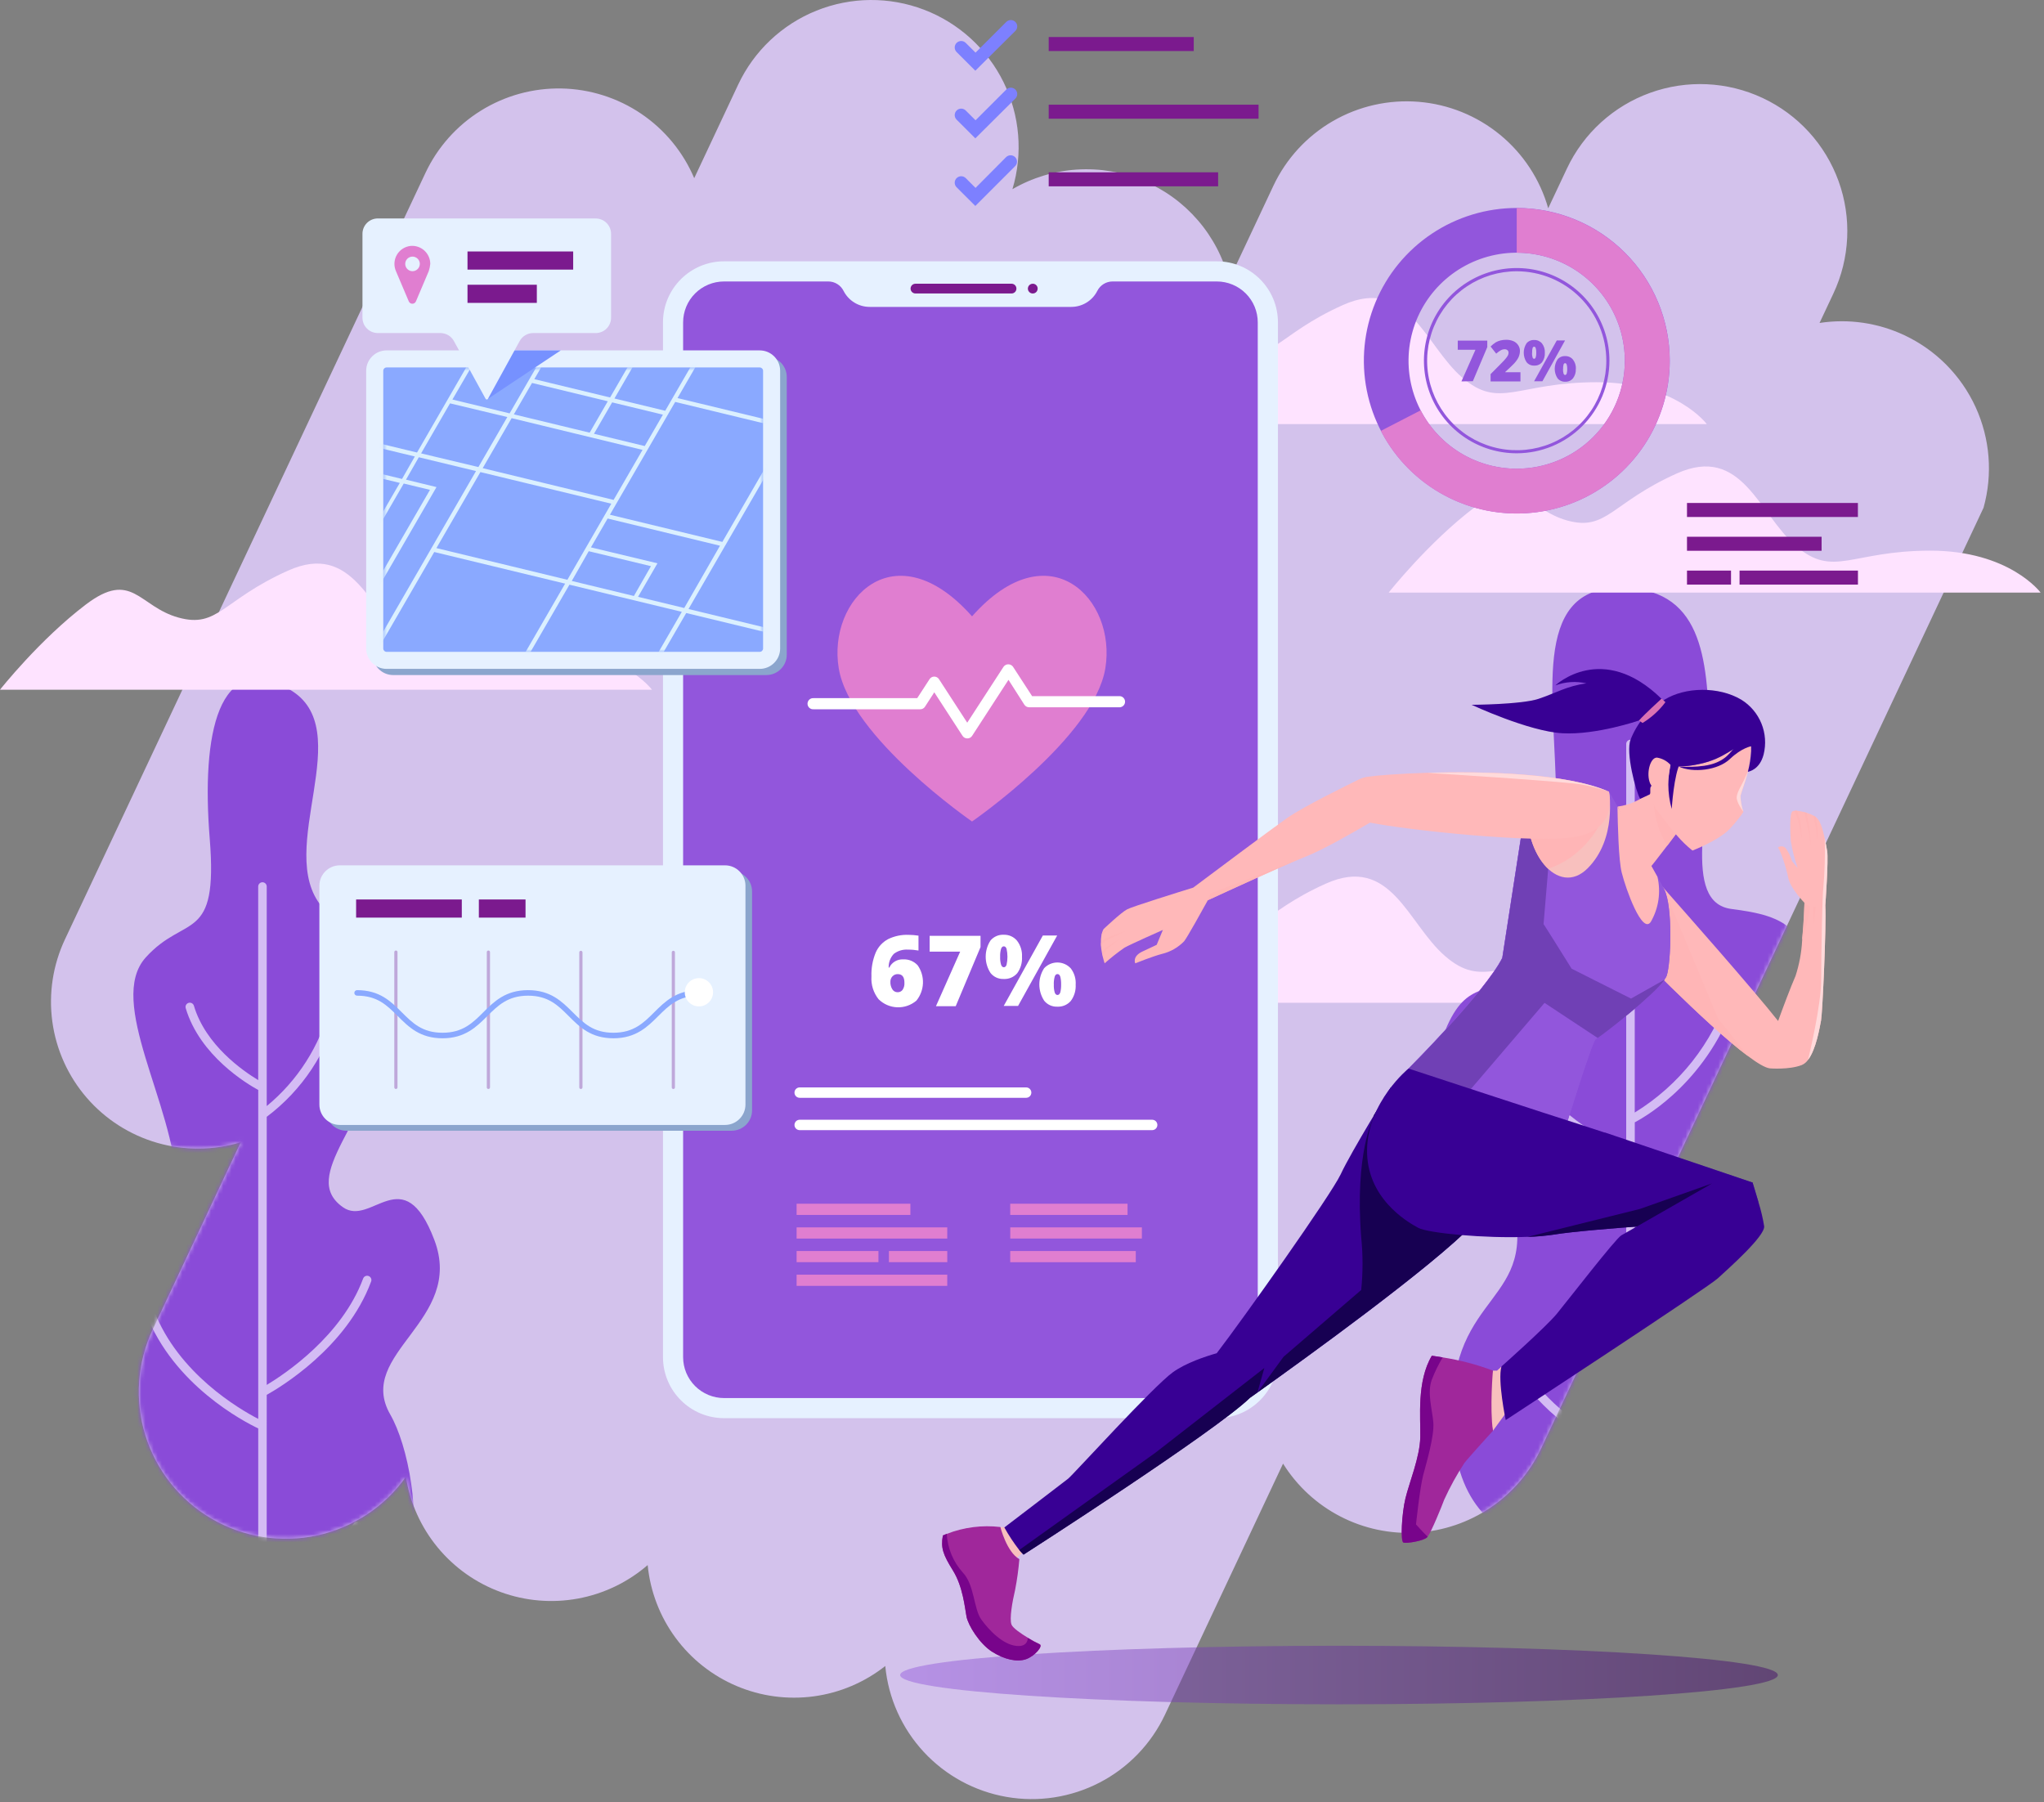 <svg xmlns="http://www.w3.org/2000/svg" width="499" height="440" viewBox="0 0 499 440" fill="none"><rect x="0" y="0" width="499" height="440" fill="#808080" stroke="none"/><path opacity="0.9" d="M464.921 81.839C458.468 78.802 451.255 77.759 444.205 78.843L447.58 71.666C451.631 63.051 452.089 53.181 448.853 44.229C445.617 35.276 438.953 27.974 430.326 23.929C421.7 19.883 411.817 19.426 402.853 22.657C393.888 25.888 386.576 32.543 382.525 41.159L377.963 50.842C375.968 43.807 371.869 37.548 366.213 32.904C360.558 28.259 353.617 25.451 346.32 24.855C339.022 24.259 331.716 25.903 325.38 29.568C319.044 33.232 313.981 38.743 310.867 45.361L300.046 68.379C298.679 62.996 296.08 58.004 292.453 53.795C288.826 49.586 284.27 46.275 279.144 44.123C274.018 41.971 268.462 41.037 262.913 41.395C257.364 41.752 251.974 43.391 247.167 46.182C249.769 37.507 248.99 28.169 244.987 20.043C240.983 11.917 234.051 5.603 225.581 2.368C217.111 -0.868 207.729 -0.785 199.317 2.6C190.905 5.984 184.086 12.42 180.227 20.616L169.479 43.499C166.774 37.114 162.276 31.648 156.527 27.762C150.779 23.876 144.026 21.736 137.086 21.6C130.145 21.465 123.314 23.34 117.418 27C111.522 30.659 106.813 35.945 103.862 42.22L15.893 229.248C12.921 235.522 11.838 242.523 12.774 249.4C13.71 256.277 16.626 262.734 21.168 267.988C25.709 273.241 31.68 277.065 38.356 278.993C45.032 280.922 52.125 280.874 58.773 278.853L37.328 324.464C33.489 332.572 32.831 341.823 35.485 350.392C38.139 358.961 43.911 366.226 51.664 370.754C59.417 375.282 68.587 376.745 77.367 374.853C86.146 372.962 93.897 367.853 99.091 360.536C100.086 366.863 102.757 372.809 106.83 377.756C110.902 382.703 116.226 386.472 122.25 388.67C128.273 390.868 134.775 391.416 141.082 390.257C147.389 389.098 153.271 386.273 158.115 382.077C158.741 388.488 161.085 394.611 164.9 399.804C168.714 404.997 173.859 409.068 179.794 411.59C185.729 414.111 192.234 414.989 198.626 414.132C205.018 413.275 211.06 410.714 216.119 406.718C216.864 414.551 220.165 421.922 225.516 427.697C230.866 433.471 237.969 437.33 245.73 438.679C253.492 440.028 261.482 438.792 268.472 435.161C275.461 431.531 281.062 425.707 284.412 418.586L298.036 389.608L313.232 357.311C316.648 362.79 321.481 367.246 327.221 370.212C332.961 373.177 339.395 374.54 345.847 374.159C352.298 373.778 358.527 371.666 363.877 368.045C369.226 364.425 373.499 359.43 376.245 353.588L484.242 123.954C486.521 115.786 485.831 107.076 482.295 99.367C478.759 91.659 472.604 85.449 464.921 81.839Z" fill="#DCC9F7"></path><mask id="mask0_1_2565" style="mask-type:luminance" maskUnits="userSpaceOnUse" x="12" y="0" width="474" height="440"><path d="M464.921 81.839C458.468 78.802 451.255 77.759 444.205 78.843L447.58 71.666C451.631 63.051 452.089 53.181 448.853 44.229C445.617 35.276 438.953 27.974 430.326 23.929C421.7 19.883 411.817 19.426 402.853 22.657C393.888 25.888 386.576 32.543 382.525 41.159L377.963 50.842C375.968 43.807 371.869 37.548 366.213 32.904C360.558 28.259 353.617 25.451 346.32 24.855C339.022 24.259 331.716 25.903 325.38 29.568C319.044 33.232 313.981 38.743 310.867 45.361L300.046 68.379C298.679 62.996 296.08 58.004 292.453 53.795C288.826 49.586 284.27 46.275 279.144 44.123C274.018 41.971 268.462 41.037 262.913 41.395C257.364 41.752 251.974 43.391 247.167 46.182C249.769 37.507 248.99 28.169 244.987 20.043C240.983 11.917 234.051 5.603 225.581 2.368C217.111 -0.868 207.729 -0.785 199.317 2.6C190.905 5.984 184.086 12.42 180.227 20.616L169.479 43.499C166.774 37.114 162.276 31.648 156.527 27.762C150.779 23.876 144.026 21.736 137.086 21.6C130.145 21.465 123.314 23.34 117.418 27C111.522 30.659 106.813 35.945 103.862 42.22L15.893 229.248C12.921 235.522 11.838 242.523 12.774 249.4C13.71 256.277 16.626 262.734 21.168 267.988C25.709 273.241 31.68 277.065 38.356 278.993C45.032 280.922 52.125 280.874 58.773 278.853L37.328 324.464C33.489 332.572 32.831 341.823 35.485 350.392C38.139 358.961 43.911 366.226 51.664 370.754C59.417 375.282 68.587 376.745 77.367 374.853C86.146 372.962 93.897 367.853 99.091 360.536C100.086 366.863 102.757 372.809 106.83 377.756C110.902 382.703 116.226 386.472 122.25 388.67C128.273 390.868 134.775 391.416 141.082 390.257C147.389 389.098 153.271 386.273 158.115 382.077C158.741 388.488 161.085 394.611 164.9 399.804C168.714 404.997 173.859 409.068 179.794 411.59C185.729 414.111 192.234 414.989 198.626 414.132C205.018 413.275 211.06 410.714 216.119 406.718C216.864 414.551 220.165 421.922 225.516 427.697C230.866 433.471 237.969 437.33 245.73 438.679C253.492 440.028 261.482 438.792 268.472 435.161C275.461 431.531 281.062 425.707 284.412 418.586L298.036 389.608L313.232 357.311C316.648 362.79 321.481 367.246 327.221 370.212C332.961 373.177 339.395 374.54 345.847 374.159C352.298 373.778 358.527 371.666 363.877 368.045C369.226 364.425 373.499 359.43 376.245 353.588L484.242 123.954C486.521 115.786 485.831 107.076 482.295 99.367C478.759 91.659 472.604 85.449 464.921 81.839Z" fill="white"></path></mask><g mask="url(#mask0_1_2565)"><path d="M257.52 103.546H416.687C416.687 103.546 409.105 93.311 389.764 93.311C370.422 93.311 366.11 100.061 356.966 92.167C347.821 84.272 343.79 67.297 327.803 74.484C311.815 81.672 310.742 88.609 301.066 85.926C291.39 83.242 289.776 74.141 278.486 82.691C267.195 91.241 257.52 103.546 257.52 103.546Z" fill="#FEE3FF"></path><path d="M253.355 244.798H412.512C412.512 244.798 404.94 234.563 385.589 234.563C366.237 234.563 361.946 241.313 352.801 233.419C343.656 225.524 339.626 208.549 323.638 215.736C307.65 222.924 306.578 229.861 296.891 227.178C287.205 224.494 285.611 215.393 274.321 223.943C263.031 232.493 253.355 244.798 253.355 244.798Z" fill="#FEE3FF"></path><path d="M64.075 400.134C64.075 400.134 38.276 410.338 30.746 385.635C23.215 360.931 38.807 362.013 31.287 342.687C23.767 323.361 14.081 311.555 26.434 306.188C38.786 300.821 43.65 308.331 43.098 289.036C42.546 269.741 25.902 244.476 35.578 233.742C45.254 223.008 53.284 230.517 51.201 204.753C49.118 178.989 53.357 158.581 70.553 168.244C87.749 177.907 66.793 207.437 78.625 221.395C90.457 235.354 99.05 228.905 94.748 251.456C90.447 274.006 72.907 287.081 83.718 294.715C90.676 299.635 98.498 282.878 106.028 302.683C113.558 322.487 86.676 330.34 95.279 345.329C103.882 360.317 109.236 414.093 64.075 400.134Z" fill="#8A4BD8"></path><path opacity="0.9" d="M65.116 340.523C68.376 338.703 84.613 328.988 90.581 312.907C90.638 312.777 90.668 312.638 90.67 312.496C90.671 312.354 90.643 312.214 90.588 312.084C90.533 311.953 90.452 311.835 90.35 311.737C90.247 311.639 90.126 311.563 89.993 311.513C89.861 311.463 89.719 311.441 89.577 311.448C89.436 311.455 89.297 311.491 89.17 311.553C89.042 311.616 88.929 311.703 88.837 311.811C88.745 311.918 88.675 312.044 88.633 312.179C83.426 326.127 69.709 335.333 65.116 338.099V272.643C73.782 266.132 79.939 256.839 82.551 246.327C82.591 246.071 82.534 245.81 82.391 245.593C82.248 245.377 82.029 245.222 81.778 245.158C81.527 245.095 81.261 245.127 81.032 245.249C80.803 245.371 80.628 245.574 80.541 245.818C78.09 255.311 72.69 263.785 65.116 270.022V216.423C65.116 216.147 65.006 215.883 64.811 215.687C64.615 215.492 64.35 215.383 64.074 215.383C63.798 215.383 63.533 215.492 63.338 215.687C63.142 215.883 63.032 216.147 63.032 216.423V263.677C59.398 261.493 50.201 255.179 47.337 245.526C47.297 245.395 47.232 245.273 47.145 245.166C47.059 245.06 46.952 244.972 46.831 244.907C46.71 244.843 46.577 244.802 46.44 244.789C46.304 244.776 46.166 244.789 46.035 244.829C45.771 244.909 45.55 245.089 45.419 245.331C45.289 245.572 45.259 245.856 45.337 246.119C48.795 257.738 60.293 264.592 63.043 266.09V346.389C58.335 343.955 43.535 335.281 37.64 320.032C37.54 319.774 37.342 319.566 37.089 319.454C36.837 319.342 36.549 319.335 36.291 319.434C36.033 319.533 35.825 319.731 35.712 319.984C35.6 320.236 35.593 320.523 35.692 320.781C42.4 338.141 59.523 347.045 63.043 348.719V383.533C59.512 382.649 49.138 379.622 42.056 371.883C41.865 371.701 41.611 371.597 41.346 371.595C41.082 371.592 40.826 371.69 40.631 371.869C40.436 372.047 40.317 372.294 40.297 372.557C40.277 372.821 40.359 373.082 40.525 373.288C48.409 381.91 59.814 384.968 63.032 385.676V409.256C63.032 409.532 63.142 409.796 63.338 409.991C63.533 410.186 63.798 410.296 64.074 410.296C64.35 410.296 64.615 410.186 64.811 409.991C65.006 409.796 65.116 409.532 65.116 409.256V389.732C74.282 386.702 82.286 380.914 88.029 373.163C88.189 372.939 88.253 372.661 88.208 372.391C88.163 372.12 88.013 371.878 87.79 371.717C87.678 371.637 87.552 371.579 87.419 371.548C87.285 371.516 87.147 371.511 87.011 371.534C86.875 371.556 86.746 371.605 86.629 371.677C86.513 371.75 86.411 371.844 86.332 371.956C79.135 381.942 68.74 386.269 65.105 387.558L65.116 340.523Z" fill="#DCC9F7"></path><path d="M398.001 376.646C398.001 376.646 358.683 387.245 354.954 351.818C351.226 316.39 373.765 319.573 370.005 297.054C366.245 274.535 347.966 262.157 353.34 250.351C358.714 238.546 364.089 243.372 375.379 236.393C386.669 229.413 380.087 218.554 379.889 194.662C379.691 170.77 373.765 144.059 394.731 143.518C415.697 142.977 416.77 160.701 417.311 178.945C417.853 197.19 410.323 220.291 422.686 221.903C435.049 223.516 446.87 226.189 437.194 252.494C427.518 278.799 423.217 291.687 430.747 310.482C438.277 329.278 452.515 388.889 398.001 376.646Z" fill="#8A4BD8"></path><path opacity="0.9" d="M423.978 243.269C424.065 243.007 424.044 242.721 423.92 242.474C423.796 242.228 423.579 242.04 423.316 241.953C423.054 241.866 422.768 241.887 422.521 242.011C422.274 242.135 422.086 242.352 421.999 242.614C418.038 254.681 409.918 264.953 399.085 271.603V181.63C399.085 181.354 398.975 181.09 398.78 180.894C398.585 180.699 398.32 180.59 398.043 180.59C397.767 180.59 397.502 180.699 397.307 180.894C397.112 181.09 397.002 181.354 397.002 181.63V280.038C378.671 273.933 368.516 254.773 368.412 254.576C368.355 254.444 368.272 254.326 368.167 254.229C368.063 254.131 367.94 254.056 367.805 254.008C367.67 253.96 367.527 253.94 367.384 253.95C367.241 253.96 367.102 253.999 366.975 254.065C366.848 254.131 366.736 254.222 366.646 254.333C366.556 254.444 366.49 254.572 366.452 254.71C366.413 254.848 366.404 254.992 366.424 255.133C366.444 255.275 366.493 255.411 366.568 255.532C367.006 256.375 377.442 276.096 397.002 282.223V352.547C382.504 349.427 372.817 335.145 372.724 335C372.648 334.886 372.55 334.788 372.436 334.711C372.322 334.635 372.195 334.582 372.06 334.555C371.926 334.528 371.787 334.527 371.653 334.554C371.518 334.58 371.39 334.633 371.276 334.708C371.162 334.784 371.064 334.882 370.987 334.995C370.911 335.109 370.857 335.237 370.83 335.371C370.803 335.505 370.803 335.644 370.829 335.778C370.856 335.912 370.908 336.04 370.984 336.154C371.411 336.789 381.4 351.528 397.023 354.669V388.89C397.023 389.166 397.132 389.43 397.328 389.625C397.523 389.82 397.788 389.93 398.064 389.93C398.34 389.93 398.605 389.82 398.801 389.625C398.996 389.43 399.106 389.166 399.106 388.89V347.003C402.23 345.963 413.479 341.605 422.02 327.24C422.105 327.123 422.165 326.988 422.196 326.846C422.226 326.704 422.226 326.556 422.196 326.414C422.166 326.272 422.107 326.137 422.021 326.019C421.936 325.901 421.827 325.802 421.701 325.729C421.575 325.656 421.435 325.61 421.29 325.594C421.145 325.579 420.999 325.593 420.86 325.638C420.721 325.682 420.593 325.755 420.484 325.852C420.375 325.949 420.288 326.067 420.228 326.2C412.635 338.942 402.616 343.519 399.095 344.798V273.995C402.262 272.31 417.239 263.531 423.978 243.269Z" fill="#DCC9F7"></path></g><path d="M0 168.38H159.168C159.168 168.38 151.585 158.145 132.244 158.145C112.903 158.145 108.591 164.895 99.446 157.001C90.301 149.106 86.271 132.131 70.283 139.318C54.295 146.506 53.223 153.443 43.547 150.76C33.871 148.076 32.256 139.017 20.966 147.577C9.676 156.137 0 168.38 0 168.38Z" fill="#FEE3FF"></path><path d="M339.01 144.675H498.178C498.178 144.675 490.596 134.429 471.244 134.429C451.892 134.429 447.601 141.19 438.456 133.295C429.311 125.401 425.281 108.415 409.293 115.613C393.306 122.811 392.233 129.738 382.557 127.054C372.881 124.371 371.267 115.301 359.976 123.861C348.686 132.422 339.01 144.675 339.01 144.675Z" fill="#FEE3FF"></path><path d="M297.056 63.793H176.78C168.537 63.793 161.854 70.466 161.854 78.698V331.309C161.854 339.54 168.537 346.214 176.78 346.214H297.056C305.299 346.214 311.982 339.54 311.982 331.309V78.698C311.982 70.466 305.299 63.793 297.056 63.793Z" fill="#E6F1FF"></path><path d="M297.056 68.713H271.611C270.84 68.713 270.084 68.927 269.427 69.331C268.771 69.736 268.24 70.314 267.893 71.001C267.3 72.18 266.391 73.17 265.267 73.863C264.144 74.555 262.849 74.922 261.529 74.923H212.306C210.984 74.922 209.688 74.555 208.563 73.862C207.438 73.17 206.527 72.18 205.931 71.001C205.584 70.314 205.053 69.736 204.397 69.331C203.74 68.927 202.984 68.713 202.213 68.713H176.768C174.117 68.713 171.573 69.765 169.698 71.638C167.823 73.51 166.77 76.05 166.77 78.698V331.319C166.77 332.63 167.028 333.929 167.531 335.14C168.033 336.352 168.77 337.452 169.698 338.38C170.627 339.307 171.729 340.042 172.942 340.544C174.155 341.046 175.455 341.304 176.768 341.304H297.056C298.369 341.304 299.669 341.046 300.882 340.544C302.095 340.042 303.197 339.307 304.126 338.38C305.054 337.452 305.791 336.352 306.293 335.14C306.796 333.929 307.054 332.63 307.054 331.319V78.698C307.054 77.387 306.796 76.088 306.293 74.877C305.791 73.666 305.054 72.565 304.126 71.638C303.197 70.71 302.095 69.975 300.882 69.473C299.669 68.971 298.369 68.713 297.056 68.713Z" fill="#9256DC"></path><g style="mix-blend-mode:screen"><path d="M212.744 238.372C212.671 236.378 213.026 234.392 213.786 232.547C214.399 231.14 215.471 229.981 216.827 229.26C218.37 228.515 220.072 228.158 221.785 228.22C222.604 228.228 223.422 228.294 224.232 228.417V232.048C223.387 231.897 222.529 231.824 221.67 231.829C220.425 231.74 219.191 232.11 218.202 232.869C217.782 233.317 217.455 233.844 217.24 234.419C217.026 234.994 216.928 235.605 216.952 236.219H217.098C217.402 235.586 217.886 235.058 218.491 234.701C219.095 234.343 219.792 234.173 220.493 234.211C221.16 234.175 221.826 234.289 222.442 234.545C223.059 234.801 223.61 235.191 224.055 235.688C224.936 236.964 225.38 238.491 225.319 240.039C225.259 241.588 224.699 243.076 223.722 244.28C222.42 245.391 220.747 245.973 219.036 245.909C217.324 245.846 215.699 245.141 214.484 243.936C213.231 242.362 212.611 240.378 212.744 238.372ZM219.118 242.231C219.349 242.239 219.578 242.194 219.788 242.098C219.998 242.002 220.182 241.859 220.327 241.679C220.684 241.154 220.849 240.523 220.795 239.89C220.795 238.503 220.254 237.81 219.17 237.81C218.927 237.803 218.686 237.848 218.461 237.941C218.237 238.034 218.035 238.174 217.869 238.351C217.537 238.71 217.357 239.183 217.369 239.672C217.34 240.323 217.507 240.968 217.848 241.523C217.981 241.741 218.167 241.92 218.39 242.044C218.613 242.168 218.863 242.232 219.118 242.231Z" fill="white"></path><path d="M228.493 245.642L234.409 232.317H226.952V228.469H239.377V231.204L233.316 245.642H228.493Z" fill="white"></path><path d="M249.5 233.576C249.585 235.004 249.177 236.418 248.344 237.581C247.936 238.055 247.424 238.43 246.848 238.675C246.272 238.92 245.647 239.03 245.021 238.996C244.409 239.021 243.799 238.902 243.241 238.647C242.683 238.392 242.194 238.009 241.813 237.529C241.045 236.348 240.635 234.969 240.635 233.561C240.635 232.152 241.045 230.774 241.813 229.593C242.21 229.127 242.708 228.759 243.27 228.518C243.832 228.276 244.442 228.167 245.053 228.199C245.665 228.179 246.274 228.3 246.834 228.55C247.393 228.801 247.888 229.175 248.281 229.645C249.145 230.767 249.578 232.162 249.5 233.576ZM244.167 233.576C244.134 234.236 244.211 234.897 244.396 235.532C244.542 235.927 244.771 236.135 245.063 236.135C245.355 236.135 245.584 235.938 245.73 235.542C246.021 234.251 246.021 232.912 245.73 231.621C245.584 231.226 245.365 231.028 245.063 231.028C244.761 231.028 244.532 231.226 244.386 231.642C244.208 232.285 244.134 232.952 244.167 233.618V233.576ZM258.093 228.376L248.542 245.569H245.042L254.593 228.376H258.093ZM262.603 240.348C262.69 241.776 262.274 243.189 261.426 244.342C261.019 244.815 260.508 245.188 259.934 245.434C259.36 245.679 258.737 245.789 258.113 245.757C257.501 245.781 256.891 245.662 256.334 245.407C255.776 245.152 255.287 244.769 254.906 244.29C254.139 243.11 253.731 241.733 253.731 240.327C253.731 238.92 254.139 237.544 254.906 236.364C255.324 235.92 255.831 235.566 256.393 235.326C256.955 235.087 257.561 234.965 258.172 234.97C258.783 234.975 259.387 235.106 259.945 235.355C260.503 235.604 261.003 235.965 261.415 236.416C262.284 237.563 262.706 238.986 262.603 240.421V240.348ZM257.27 240.348C257.239 241.007 257.313 241.667 257.489 242.303C257.634 242.698 257.864 242.906 258.166 242.906C258.468 242.906 258.728 242.678 258.863 242.22C259.005 241.606 259.068 240.977 259.051 240.348C259.068 239.722 259.005 239.096 258.863 238.486C258.728 238.028 258.499 237.799 258.166 237.799C257.832 237.799 257.624 238.007 257.489 238.413C257.302 239.079 257.229 239.772 257.27 240.462V240.348Z" fill="white"></path></g><path d="M237.303 150.467C218.462 129.217 201.953 146.307 204.765 163.167C207.577 180.028 237.303 200.55 237.303 200.55C237.303 200.55 267.028 180.049 269.841 163.178C272.653 146.307 256.144 129.217 237.303 150.467Z" fill="#E07ED0"></path><path d="M236.128 180.267C235.902 180.268 235.68 180.212 235.482 180.104C235.284 179.997 235.116 179.842 234.992 179.654L228.087 169.013L225.806 172.539C225.682 172.729 225.512 172.885 225.312 172.992C225.112 173.1 224.888 173.155 224.66 173.153H198.622C198.433 173.169 198.244 173.147 198.064 173.086C197.885 173.025 197.721 172.928 197.581 172.8C197.442 172.673 197.33 172.517 197.254 172.344C197.178 172.171 197.138 171.984 197.138 171.796C197.138 171.607 197.178 171.42 197.254 171.247C197.33 171.074 197.442 170.918 197.581 170.791C197.721 170.663 197.885 170.566 198.064 170.505C198.244 170.444 198.433 170.422 198.622 170.438H223.921L226.941 165.789C227.065 165.599 227.235 165.443 227.436 165.336C227.636 165.228 227.86 165.173 228.087 165.175C228.312 165.175 228.534 165.231 228.733 165.338C228.931 165.445 229.099 165.6 229.222 165.789L236.128 176.429L245.012 162.751C245.144 162.573 245.315 162.428 245.514 162.328C245.712 162.228 245.931 162.176 246.153 162.176C246.374 162.176 246.593 162.228 246.791 162.328C246.99 162.428 247.161 162.573 247.293 162.751L251.969 169.949H273.415C273.755 169.979 274.071 170.135 274.302 170.386C274.532 170.637 274.66 170.966 274.66 171.307C274.66 171.647 274.532 171.976 274.302 172.227C274.071 172.478 273.755 172.634 273.415 172.664H251.23C251.003 172.665 250.779 172.609 250.579 172.502C250.379 172.395 250.209 172.24 250.084 172.05L246.199 165.965L237.315 179.654C237.187 179.85 237.011 180.01 236.803 180.117C236.594 180.225 236.362 180.277 236.128 180.267Z" fill="white"></path><path d="M250.511 268.005H195.226C195.059 268.005 194.894 267.972 194.739 267.908C194.585 267.844 194.445 267.751 194.327 267.633C194.209 267.515 194.116 267.375 194.052 267.221C193.988 267.067 193.955 266.902 193.955 266.736C193.955 266.569 193.988 266.404 194.052 266.25C194.116 266.096 194.209 265.956 194.327 265.838C194.445 265.721 194.585 265.627 194.739 265.563C194.894 265.5 195.059 265.467 195.226 265.467H250.511C250.677 265.467 250.843 265.5 250.997 265.563C251.151 265.627 251.291 265.721 251.409 265.838C251.527 265.956 251.621 266.096 251.685 266.25C251.748 266.404 251.781 266.569 251.781 266.736C251.781 266.902 251.748 267.067 251.685 267.221C251.621 267.375 251.527 267.515 251.409 267.633C251.291 267.751 251.151 267.844 250.997 267.908C250.843 267.972 250.677 268.005 250.511 268.005Z" fill="white"></path><path d="M281.278 275.899H195.226C194.889 275.899 194.566 275.766 194.327 275.528C194.089 275.29 193.955 274.967 193.955 274.63C193.955 274.294 194.089 273.971 194.327 273.733C194.566 273.495 194.889 273.361 195.226 273.361H281.278C281.615 273.361 281.938 273.495 282.176 273.733C282.414 273.971 282.548 274.294 282.548 274.63C282.548 274.967 282.414 275.29 282.176 275.528C281.938 275.766 281.615 275.899 281.278 275.899Z" fill="white"></path><path d="M222.253 293.863H194.476V296.599H222.253V293.863Z" fill="#E07ED0"></path><path d="M231.252 299.635H194.476V302.37H231.252V299.635Z" fill="#E07ED0"></path><path d="M214.452 305.408H194.476V308.133H214.452V305.408Z" fill="#E07ED0"></path><path d="M231.255 305.408H217.007V308.133H231.255V305.408Z" fill="#E07ED0"></path><path d="M231.252 311.182H194.476V313.917H231.252V311.182Z" fill="#E07ED0"></path><path d="M275.267 293.863H246.625V296.599H275.267V293.863Z" fill="#E07ED0"></path><path d="M278.766 299.635H246.634V302.36H278.766V299.635Z" fill="#E07ED0"></path><path d="M277.277 305.408H246.625V308.144H277.277V305.408Z" fill="#E07ED0"></path><path d="M246.949 71.646H223.493C223.176 71.646 222.871 71.52 222.646 71.295C222.422 71.071 222.296 70.767 222.296 70.449C222.298 70.134 222.426 69.832 222.65 69.61C222.874 69.388 223.178 69.264 223.493 69.264H246.949C247.264 69.264 247.566 69.389 247.788 69.611C248.011 69.833 248.136 70.135 248.136 70.449C248.138 70.606 248.108 70.761 248.049 70.906C247.99 71.052 247.903 71.183 247.792 71.295C247.682 71.406 247.55 71.494 247.406 71.554C247.261 71.615 247.106 71.646 246.949 71.646Z" fill="#7B1A8E"></path><path d="M253.324 70.45C253.326 70.686 253.258 70.919 253.127 71.117C252.997 71.315 252.811 71.47 252.592 71.562C252.373 71.654 252.132 71.679 251.899 71.634C251.666 71.589 251.452 71.476 251.283 71.309C251.115 71.142 250.999 70.929 250.952 70.697C250.905 70.465 250.928 70.224 251.019 70.005C251.109 69.785 251.263 69.598 251.46 69.466C251.657 69.334 251.889 69.264 252.126 69.264C252.283 69.262 252.439 69.292 252.584 69.351C252.729 69.41 252.861 69.497 252.973 69.607C253.084 69.718 253.172 69.849 253.233 69.993C253.293 70.138 253.324 70.293 253.324 70.45Z" fill="#7B1A8E"></path><path style="mix-blend-mode:multiply" opacity="0.45" d="M434.02 408.923C434.02 412.865 386.047 416.069 326.887 416.069C267.728 416.069 219.755 412.865 219.755 408.923C219.755 404.981 267.718 401.777 326.887 401.777C386.057 401.777 434.02 404.971 434.02 408.923Z" fill="url(#paint0_linear_1_2565)"></path><path d="M250.867 378.032L247.544 380.903C247.544 380.903 243.513 376.388 244.222 372.789L245.263 372.852L248.086 372.592L250.867 378.032Z" fill="#F8C0BE"></path><path d="M359.518 298.959C354.519 304.253 343.593 312.886 332.647 321.176C322.815 328.593 312.858 335.738 307.025 339.899L305.15 341.22C296.662 349.468 249.855 379.529 249.855 379.529C249.487 379.167 249.139 378.785 248.813 378.384C247.469 376.647 246.257 374.811 245.189 372.893C245.189 372.893 259.531 361.971 260.781 360.972C262.031 359.974 281.539 338.422 286.382 334.969C289.558 332.712 294.214 331.162 297.037 330.361C303.432 322.04 324.96 291.688 327.304 286.675C329.918 281.037 339.573 265.445 339.573 265.445L359.518 298.959Z" fill="#380094"></path><path d="M359.527 298.97L339.54 265.467C339.54 265.467 337.707 268.421 335.426 272.228L335.259 272.966C335.259 272.966 330.697 281.464 332.311 302.09C332.743 306.355 332.743 310.651 332.311 314.915L313.355 331.225L306.981 339.941L308.658 333.971L282.047 354.67L248.843 378.385C249.168 378.785 249.516 379.167 249.884 379.529C249.884 379.529 296.691 349.511 305.138 341.273L307.012 339.941C319.396 331.069 349.965 308.987 359.527 298.97Z" fill="#170052"></path><path d="M250.47 405.065C248.325 405.803 245.262 405.179 242.2 403.234C239.138 401.289 236.357 396.796 235.951 394.643C235.545 392.49 235.087 387.362 232.66 383.44C230.233 379.519 229.639 377.938 230.181 374.849C230.181 374.849 230.525 374.693 231.129 374.464C235.289 372.841 239.785 372.266 244.221 372.789C244.221 372.789 245.752 378.895 248.856 380.632C248.646 383.156 248.298 385.666 247.814 388.152C247.137 391.033 246.398 395.194 246.939 396.609C247.252 397.43 249.189 398.772 250.949 399.833C251.863 400.406 252.813 400.92 253.793 401.372C254.772 401.778 252.616 404.326 250.47 405.065Z" fill="#A0279B"></path><path d="M250.47 405.064C248.325 405.803 245.262 405.178 242.2 403.233C239.138 401.288 236.357 396.795 235.951 394.642C235.545 392.489 235.087 387.361 232.66 383.439C230.233 379.518 229.639 377.937 230.181 374.848C230.181 374.848 230.525 374.692 231.129 374.463C231.32 377.961 232.702 381.289 235.045 383.897C237.888 386.851 237.701 392.749 239.544 395.339C241.388 397.929 244.825 401.517 248.189 401.819C250.418 402.016 250.876 400.779 250.918 399.874C251.832 400.447 252.782 400.961 253.761 401.413C254.772 401.777 252.616 404.326 250.47 405.064Z" fill="#78048B"></path><path d="M445.61 221.052C445.87 226.253 444.933 247.056 444.568 249.136C444.246 250.78 443.381 256.157 441.392 258.747L441.34 258.82C440.963 259.337 440.456 259.746 439.871 260.006C436.747 261.212 432.07 260.817 432.07 260.817C430.966 260.692 429.091 259.59 426.779 257.853C416.364 250.114 397.001 229.956 397.001 229.956L405.063 215.591L406.427 217.12C411.271 222.602 427.8 241.294 434.091 249.251C435.215 246.13 437.121 241.044 438.35 238.235C439.251 235.455 439.79 232.571 439.954 229.654C440.423 224.994 440.538 220.428 440.538 220.428C440.538 220.428 437.08 216.871 436.58 214.354C436.08 211.837 434.757 207.811 434.059 206.906C434.339 206.682 434.696 206.578 435.053 206.615C435.41 206.652 435.737 206.827 435.965 207.104C436.655 208.045 437.17 209.102 437.486 210.224L438.882 211.93C438.109 209.776 437.541 207.554 437.184 205.294C437.08 203.287 436.778 198.346 437.684 198.013C437.836 197.968 437.994 197.946 438.153 197.951C438.367 197.925 438.584 197.925 438.798 197.951C439.386 198.008 439.968 198.116 440.538 198.273L441.163 198.46C441.709 198.635 442.239 198.858 442.746 199.126L443.225 199.407L443.308 199.469C444.35 200.228 445.006 202.465 445.443 204.545C445.714 205.783 445.902 206.969 446.047 207.749C446.412 209.881 445.61 221.052 445.61 221.052Z" fill="#FFB8B9"></path><g style="mix-blend-mode:multiply"><path d="M426.727 257.832C416.311 250.093 396.949 229.935 396.949 229.935L405.011 215.57L406.375 217.099L406.323 217.214L419.394 248.585L426.727 257.832Z" fill="#FFB5B6"></path></g><g style="mix-blend-mode:multiply"><path d="M439.924 229.613C440.393 224.953 440.507 220.387 440.507 220.387C440.87 220.721 441.276 221.004 441.715 221.229C442.08 221.427 440.965 226.919 439.924 229.613Z" fill="#FFB5B6"></path></g><g style="mix-blend-mode:multiply"><path d="M442.716 221.385L443.268 221.426L442.716 225.805V221.385Z" fill="#FFB5B6"></path></g><g style="mix-blend-mode:multiply"><path d="M443.624 201.351C443.509 200.665 443.384 199.999 443.269 199.479L443.186 199.416L442.707 199.136C442.926 200.176 443.332 202.256 443.374 202.558C443.415 202.859 443.624 205.075 443.624 205.075C443.76 203.837 443.76 202.589 443.624 201.351ZM441.541 201.102C441.384 200.342 441.218 199.229 441.103 198.47L440.478 198.283C440.707 199.385 441.145 201.403 441.291 201.85C441.436 202.298 442.02 206.125 442.082 206.583C442.072 206.094 441.79 202.266 441.561 201.102H441.541ZM439.374 200.061C439.239 199.697 438.937 198.626 438.739 197.929C438.524 197.904 438.308 197.904 438.093 197.929C438.524 198.918 438.873 199.941 439.135 200.987C439.239 201.538 439.947 205.064 439.947 205.064C439.947 205.064 439.593 200.623 439.395 200.093L439.374 200.061Z" fill="#FFB5B6"></path></g><path d="M406.898 238.173C405.856 241.293 391.545 252.475 389.566 253.671C388.671 254.212 381.942 276.107 381.942 276.107C381.942 276.107 347.999 262.959 343.833 260.879C343.833 260.879 362.58 242.156 366.746 233.835L372.891 194.133L392.785 193.27L394.868 196.9C397.503 201.487 402.013 209.381 404.606 214.041C405.367 215.404 405.96 216.506 406.304 217.162C408.408 221.354 407.939 235.052 406.898 238.173Z" fill="#9256DC"></path><path d="M406.898 238.173C405.856 241.293 391.545 252.475 389.566 253.671C388.671 254.212 381.942 276.107 381.942 276.107C381.942 276.107 347.999 262.959 343.833 260.879C343.833 260.879 362.58 242.156 366.746 233.835L372.891 194.133L392.785 193.27L394.868 196.9C397.503 201.487 402.013 209.381 404.606 214.041C405.367 215.404 405.96 216.506 406.304 217.162C408.408 221.354 407.939 235.052 406.898 238.173Z" fill="#9256DC"></path><path d="M383.68 236.488C383.68 236.488 376.826 225.484 376.826 225.609C376.826 225.733 378.566 204.806 378.566 204.806L371.66 202.299L366.775 233.867C362.609 242.188 343.862 260.911 343.862 260.911C345.466 261.712 351.465 264.146 358.245 266.84L377.066 244.83L390.043 253.401C392.835 251.477 403.479 243.083 406.302 239.286L406.385 239.151L398.178 243.78L383.68 236.488Z" fill="#7040B5"></path><path d="M404.628 214.042C405.511 217.786 404.93 221.726 403.003 225.057C400.92 228.178 396.952 217.194 395.911 213.033C395.14 209.975 394.942 201.279 394.869 196.9C397.525 201.487 402.035 209.33 404.628 214.042Z" fill="#FFB8B9"></path><path d="M410.158 202.267C410.158 202.267 408.731 204.17 407.034 206.427C405.138 208.924 402.867 211.847 401.826 213.043L394.931 196.9C397.8 196.539 400.495 195.329 402.67 193.426C402.92 193.228 403.159 193.009 403.409 192.791C403.846 192.396 404.274 191.959 404.711 191.48L410.158 202.267Z" fill="#FFB8B9"></path><g style="mix-blend-mode:multiply"><path d="M410.157 202.266C410.157 202.266 408.73 204.17 407.033 206.427C404.075 201.736 403.908 197.689 403.523 194.85C403.772 194.652 403.148 193.009 403.398 192.77L410.157 202.266Z" fill="#FFB5B6"></path></g><path d="M427.519 182.182C427.519 182.577 427.519 182.983 427.519 183.399C427.428 185.01 427.184 186.608 426.79 188.173L426.728 188.423C425.999 191.294 425.03 193.624 424.905 194.321C424.943 195.639 425.182 196.944 425.613 198.19C425.442 198.484 425.254 198.769 425.051 199.043C424.884 199.272 424.666 199.563 424.384 199.906C423.905 200.53 423.239 201.331 422.301 202.319C419.718 205.128 413.177 207.645 413.177 207.645C411.79 206.529 410.51 205.286 409.355 203.932C407.137 201.414 404.147 197.285 404.147 197.285C403.107 195.432 402.235 193.49 401.543 191.481C401.929 190.971 402.752 190.108 402.752 190.108C404.338 188.869 405.997 187.726 407.72 186.686C407.72 186.686 409.876 187.82 416.052 186.218C422.228 184.616 423.343 181.381 427.519 182.182Z" fill="#FFB8B9"></path><path d="M426.781 188.143L426.718 188.392C425.989 191.263 425.021 193.593 424.896 194.29C424.933 195.608 425.172 196.913 425.604 198.159C425.604 198.159 423.927 195.954 423.979 194.633C424.031 193.312 425.406 191.377 426.062 189.776C426.302 189.308 426.541 188.725 426.781 188.143Z" fill="#FFDADB"></path><path d="M408.115 185.604C407.016 189.487 407.016 193.599 408.115 197.482C408.115 197.482 408.657 188.828 410.271 186.144L408.115 185.604Z" fill="#380094"></path><path d="M427.519 182.183C427.519 182.183 425.218 182.536 422.312 185.303C419.406 188.07 413.292 188.767 409.719 187.103C409.719 187.103 415.406 187.654 418.937 186.198C422.468 184.741 422.468 182.869 424.738 181.663C427.009 180.456 427.519 182.183 427.519 182.183Z" fill="#380094"></path><path d="M430.549 184.2C429.58 187.934 426.924 188.361 426.705 188.423C427.137 186.779 427.403 185.096 427.497 183.399C427.497 182.983 427.497 182.577 427.497 182.182C423.331 181.381 422.289 184.606 416.092 186.218C409.895 187.83 407.76 186.686 407.76 186.686C406.836 187.201 405.945 187.774 405.093 188.402C403.885 189.276 402.792 190.108 402.792 190.108C402.792 190.108 403.344 191.772 403.167 191.887C402.573 192.261 403.167 193.707 402.687 193.967C402.208 194.227 400.407 195.007 400.407 195.007C399.365 193.301 396.803 183.628 398.084 180.539C399.671 176.463 402.584 173.038 406.354 170.813C411.384 167.693 419.592 167.526 425.101 170.813C427.314 172.179 429.034 174.212 430.014 176.618C430.993 179.025 431.18 181.68 430.549 184.2Z" fill="#380094"></path><path d="M407.782 186.686C406.915 185.75 405.754 185.137 404.49 184.949C402.814 184.949 401.803 188.964 402.876 191.315C403.675 192.831 404.985 194.017 406.573 194.664L407.782 186.686Z" fill="#FFB8B9"></path><path d="M400.138 175.89C400.138 175.89 389.722 179.468 381.442 179.01C373.162 178.553 359.268 172.062 359.268 172.062C359.268 172.062 371.36 172.01 375.599 170.606C379.838 169.202 382.452 167.485 387.285 166.83C384.763 166.252 382.127 166.425 379.703 167.329C379.703 167.329 391.159 156.45 405.637 170.606C405.637 170.564 402.596 175.443 400.138 175.89Z" fill="#380094"></path><path d="M400.136 175.888L400.991 176.502C403.161 175.176 405.06 173.45 406.584 171.415L405.636 170.562C405.636 170.562 401.386 174.432 400.136 175.888Z" fill="#DB72B3"></path><path d="M387.578 211.992C380.433 219.128 371.289 208.279 372.892 194.133L392.786 193.27C392.786 193.27 394.869 204.711 387.578 211.992Z" fill="#F8C0BE"></path><g style="mix-blend-mode:multiply"><path d="M377.934 212.064C386.141 209.527 390.172 201.954 390.172 201.954L386.641 197.482C386.641 197.482 379.579 196.774 376.861 197.908C375.377 198.614 374.041 199.595 372.924 200.8C373.549 205.72 375.465 209.755 377.934 212.064Z" fill="#FFB5B6"></path></g><path d="M384.328 204.346C374.6 205.938 344.124 202.724 334.449 200.831C330.636 203.077 322.992 207.488 318.471 209.245L317.628 209.589C312.305 211.752 300.276 217.286 294.86 219.782C293.537 222.175 289.829 228.883 289.079 229.788C287.614 231.306 285.746 232.374 283.694 232.867C281.372 233.471 277.143 235.176 277.143 235.176C277.143 235.176 276.331 233.471 278.955 232.264C281.58 231.057 282.382 230.652 282.382 230.652L283.892 227.022C283.892 227.022 275.924 230.548 274.518 231.359C272.826 232.529 271.208 233.804 269.675 235.176C269.675 235.176 269.436 234.49 269.196 233.481C269.123 233.179 269.05 232.846 268.988 232.493C268.886 231.956 268.813 231.415 268.769 230.87C268.769 230.662 268.769 230.444 268.769 230.236C268.742 229.585 268.784 228.933 268.894 228.291C268.937 228.065 268.996 227.842 269.071 227.625C269.154 227.347 269.266 227.079 269.404 226.824C269.404 226.824 273.644 222.799 275.154 221.998C276.456 221.301 288.152 217.671 291.298 216.693C295.61 213.468 310.274 202.485 314.159 199.749C318.211 196.889 329.116 191.594 331.532 190.388L331.855 190.232L332.011 190.159C332.613 189.898 333.247 189.72 333.896 189.628C336.188 189.295 341.614 188.869 348.405 188.661C362.466 188.224 382.411 188.765 392.65 193.206H392.764C392.764 193.206 395.41 202.537 384.328 204.346Z" fill="#FFB8B9"></path><g style="mix-blend-mode:multiply"><path d="M317.679 209.559H317.627C312.305 211.722 300.275 217.256 294.859 219.752L295.505 218.109L317.679 209.559Z" fill="#FFB5B6"></path></g><g style="mix-blend-mode:multiply"><path d="M269.112 227.594C269.037 227.812 268.978 228.034 268.935 228.26L270.539 226.97L272.913 225.41L269.112 227.594ZM269.528 229.227L268.81 230.205C268.81 230.413 268.81 230.632 268.81 230.84L269.705 229.8L274.84 227.23L269.528 229.227ZM269.83 231.443L269.06 232.483C269.122 232.837 269.195 233.17 269.268 233.471L270.039 231.869L273.267 229.248L269.83 231.443Z" fill="#FFB5B6"></path></g><path d="M392.683 193.228C390.592 192.511 388.451 191.948 386.277 191.543C382.746 190.867 355.823 189.14 348.438 188.682C362.499 188.246 382.444 188.786 392.683 193.228Z" fill="#FFDADB"></path><path d="M441.102 258.477L441.322 258.685C441.324 258.72 441.324 258.755 441.322 258.789L441.102 258.477Z" fill="url(#paint1_linear_1_2565)"></path><path d="M445.611 221.053C445.871 226.254 444.934 247.057 444.569 249.137C444.246 250.78 443.382 256.158 441.393 258.748C441.695 257.5 444.601 245.413 444.601 239.214C444.601 232.671 444.903 217.87 445.111 216.965C445.465 212.863 445.586 208.745 445.475 204.629C445.746 205.867 445.934 207.052 446.079 207.833C446.413 209.882 445.611 221.053 445.611 221.053Z" fill="#FFDADB"></path><path style="mix-blend-mode:screen" d="M429.342 293.624C428.707 292.667 427.947 291.543 427.332 290.503C426.718 289.463 423.635 288.849 423.635 288.849L391.837 276.555C404.179 280.663 427.874 288.714 427.874 288.714C427.905 288.839 428.634 291.117 429.342 293.624Z" fill="url(#paint2_linear_1_2565)"></path><path d="M364.464 334.605H365.475L366.589 333.596L368.547 343.706L364.464 349.292L362.652 340.544L364.464 334.605Z" fill="#F8C0BE"></path><path d="M427.874 288.694L427.343 290.535L425.26 297.733C425.26 297.733 414.428 298.346 403.012 299.168L399.575 299.428C391.41 300.031 383.473 300.728 379.505 301.363C377.359 301.684 375.196 301.878 373.026 301.945C362.528 302.372 348.696 301.061 346.238 299.75C343.218 298.138 333.542 292.303 333.74 280.622C333.938 268.941 343.853 260.859 343.853 260.859C343.853 260.859 379.099 272.447 385.515 274.454C386.702 274.829 388.9 275.546 391.691 276.472H391.816C404.179 280.643 427.874 288.694 427.874 288.694Z" fill="#380094"></path><path d="M417.979 288.9L402.991 299.187C393.69 299.853 384.004 300.654 379.483 301.382C377.337 301.703 375.174 301.897 373.005 301.965H372.901L400.345 295.141L417.979 288.9Z" fill="#170052"></path><path d="M430.684 299.365C430.893 301.788 422.019 309.641 419.394 312.054C416.769 314.468 367.588 346.681 367.588 346.681C367.588 346.681 365.578 337.018 366.546 333.596C366.546 333.596 377.441 323.933 380.086 320.709C382.732 317.484 394.397 302.392 395.814 301.58L399.563 299.448L417.988 288.901L426.081 288.734H427.862C427.862 288.859 428.632 291.158 429.341 293.644C429.923 295.517 430.372 297.428 430.684 299.365Z" fill="#380094"></path><path d="M364.467 349.292C364.467 349.292 358.426 355.938 357.509 357.145C355.64 360.005 353.99 363.002 352.573 366.111C351.896 367.952 349.448 373.933 348.531 375.15L348.438 375.264C347.636 376.169 343.303 376.876 342.595 376.575C341.886 376.273 342.188 369.626 343.105 365.809C344.022 361.992 346.625 355.741 346.729 350.904C346.834 346.067 345.823 337.215 349.552 330.975C349.552 330.975 350.594 331.11 352.198 331.38C356.388 332.029 360.5 333.109 364.467 334.605C364.467 334.605 363.665 343.758 364.467 349.292Z" fill="#A0279B"></path><path d="M347.438 360.14C346.625 363.261 345.688 372.154 345.688 372.154C345.688 372.154 347.542 374.234 348.531 375.15L348.438 375.264C347.636 376.169 343.303 376.876 342.595 376.575C341.886 376.273 342.188 369.626 343.105 365.809C344.022 361.992 346.625 355.741 346.729 350.904C346.834 346.067 345.823 337.215 349.552 330.975C349.552 330.975 350.594 331.11 352.198 331.38C351.149 333.134 350.254 334.975 349.521 336.883C348.375 340.107 349.656 343.997 349.917 347.284C350.177 350.571 348.271 356.989 347.438 360.14Z" fill="#78048B"></path><path d="M453.568 122.789H411.844V126.211H453.568V122.789Z" fill="#7B1A8E"></path><path d="M444.705 131.037H411.844V134.459H444.705V131.037Z" fill="#7B1A8E"></path><path d="M422.593 139.297H411.844V142.719H422.593V139.297Z" fill="#7B1A8E"></path><path d="M453.579 139.297H424.677V142.719H453.579V139.297Z" fill="#7B1A8E"></path><path d="M291.43 9.039H256.018V12.461H291.43V9.039Z" fill="#7B1A8E"></path><path d="M307.251 25.557H256.018V28.979H307.251V25.557Z" fill="#7B1A8E"></path><path d="M297.378 42.065H256.018V45.486H297.378V42.065Z" fill="#7B1A8E"></path><path d="M238.105 17.267L233.523 12.69C233.378 12.542 233.263 12.367 233.186 12.174C233.109 11.982 233.07 11.776 233.073 11.569C233.075 11.362 233.119 11.157 233.2 10.967C233.282 10.776 233.4 10.604 233.549 10.459C233.697 10.314 233.872 10.2 234.065 10.123C234.258 10.046 234.464 10.007 234.671 10.01C234.878 10.012 235.083 10.055 235.274 10.137C235.465 10.219 235.638 10.337 235.783 10.485L238.157 12.846L245.667 5.347C245.961 5.057 246.358 4.895 246.771 4.895C247.184 4.895 247.581 5.057 247.875 5.347C248.021 5.491 248.137 5.662 248.216 5.852C248.295 6.041 248.336 6.244 248.336 6.449C248.336 6.654 248.295 6.857 248.216 7.047C248.137 7.236 248.021 7.408 247.875 7.552L238.105 17.267Z" fill="#7D80FF"></path><path d="M238.105 33.775L233.523 29.198C233.23 28.898 233.068 28.495 233.073 28.077C233.078 27.659 233.249 27.259 233.549 26.967C233.848 26.674 234.252 26.513 234.671 26.518C235.09 26.523 235.49 26.693 235.783 26.993L238.157 29.364L245.667 21.854C245.961 21.565 246.358 21.402 246.771 21.402C247.184 21.402 247.581 21.565 247.875 21.854C248.021 21.998 248.137 22.17 248.216 22.36C248.295 22.549 248.336 22.752 248.336 22.957C248.336 23.162 248.295 23.365 248.216 23.554C248.137 23.744 248.021 23.915 247.875 24.059L238.105 33.775Z" fill="#7D80FF"></path><path d="M238.105 50.28L233.523 45.704C233.378 45.556 233.263 45.38 233.186 45.188C233.109 44.995 233.07 44.79 233.073 44.583C233.075 44.376 233.119 44.171 233.2 43.98C233.282 43.79 233.4 43.617 233.549 43.473C233.697 43.328 233.872 43.214 234.065 43.136C234.258 43.059 234.464 43.021 234.671 43.023C234.878 43.026 235.083 43.069 235.274 43.151C235.465 43.232 235.638 43.35 235.783 43.499L238.157 45.87L245.615 38.36C245.909 38.071 246.306 37.908 246.719 37.908C247.132 37.908 247.529 38.071 247.823 38.36C247.969 38.504 248.085 38.676 248.164 38.865C248.243 39.055 248.284 39.258 248.284 39.463C248.284 39.668 248.243 39.871 248.164 40.06C248.085 40.249 247.969 40.421 247.823 40.565L238.105 50.28Z" fill="#7D80FF"></path><path d="M178.614 212.668H84.573C81.818 212.668 79.584 214.899 79.584 217.65V271.062C79.584 273.813 81.818 276.044 84.573 276.044H178.614C181.369 276.044 183.602 273.813 183.602 271.062V217.65C183.602 214.899 181.369 212.668 178.614 212.668Z" fill="#8BA5CD"></path><path d="M177 211.254H82.959C80.204 211.254 77.97 213.485 77.97 216.236V269.648C77.97 272.399 80.204 274.63 82.959 274.63H177C179.755 274.63 181.989 272.399 181.989 269.648V216.236C181.989 213.485 179.755 211.254 177 211.254Z" fill="#E6F1FF"></path><path d="M112.737 219.586H86.938V224.017H112.737V219.586Z" fill="#7B1A8E"></path><path d="M128.297 219.586H116.902V224.017H128.297V219.586Z" fill="#7B1A8E"></path><g opacity="0.35"><path d="M96.657 265.851C96.605 265.853 96.554 265.844 96.506 265.825C96.458 265.806 96.414 265.778 96.377 265.742C96.341 265.706 96.311 265.663 96.291 265.616C96.271 265.569 96.261 265.518 96.261 265.466V232.504C96.252 232.448 96.255 232.39 96.27 232.334C96.285 232.279 96.313 232.228 96.35 232.184C96.387 232.141 96.433 232.106 96.485 232.081C96.537 232.057 96.594 232.045 96.651 232.045C96.709 232.045 96.766 232.057 96.818 232.081C96.87 232.106 96.916 232.141 96.953 232.184C96.99 232.228 97.017 232.279 97.033 232.334C97.048 232.39 97.051 232.448 97.042 232.504V265.466C97.042 265.568 97.001 265.666 96.929 265.738C96.857 265.811 96.759 265.851 96.657 265.851Z" fill="#762096"></path><path d="M119.228 265.851C119.126 265.851 119.028 265.811 118.956 265.738C118.883 265.666 118.843 265.568 118.843 265.466V232.504C118.833 232.448 118.837 232.39 118.852 232.334C118.867 232.279 118.895 232.228 118.932 232.184C118.969 232.141 119.015 232.106 119.067 232.081C119.119 232.057 119.176 232.045 119.233 232.045C119.291 232.045 119.347 232.057 119.399 232.081C119.452 232.106 119.498 232.141 119.535 232.184C119.572 232.228 119.599 232.279 119.615 232.334C119.63 232.39 119.633 232.448 119.624 232.504V265.466C119.624 265.518 119.614 265.569 119.594 265.616C119.574 265.663 119.544 265.706 119.507 265.742C119.47 265.778 119.427 265.806 119.379 265.825C119.331 265.844 119.28 265.853 119.228 265.851Z" fill="#762096"></path><path d="M141.807 265.852C141.756 265.853 141.705 265.844 141.657 265.825C141.61 265.807 141.567 265.778 141.531 265.742C141.495 265.706 141.466 265.663 141.448 265.616C141.429 265.569 141.42 265.518 141.421 265.467V232.505C141.42 232.453 141.429 232.402 141.447 232.354C141.466 232.306 141.494 232.263 141.53 232.226C141.566 232.189 141.609 232.16 141.657 232.14C141.704 232.12 141.755 232.109 141.807 232.109C141.912 232.109 142.012 232.151 142.086 232.225C142.161 232.299 142.202 232.4 142.202 232.505V265.467C142.202 265.518 142.192 265.569 142.172 265.617C142.152 265.664 142.123 265.707 142.086 265.743C142.049 265.779 142.005 265.807 141.957 265.826C141.909 265.844 141.858 265.853 141.807 265.852Z" fill="#762096"></path><path d="M164.389 265.852C164.337 265.853 164.286 265.844 164.238 265.826C164.19 265.807 164.146 265.779 164.109 265.743C164.073 265.707 164.043 265.664 164.023 265.617C164.003 265.569 163.993 265.518 163.993 265.467V232.505C163.993 232.4 164.035 232.299 164.109 232.225C164.183 232.151 164.284 232.109 164.389 232.109C164.44 232.109 164.491 232.12 164.539 232.14C164.586 232.16 164.629 232.189 164.665 232.226C164.701 232.263 164.729 232.306 164.748 232.354C164.767 232.402 164.775 232.453 164.774 232.505V265.467C164.776 265.518 164.767 265.569 164.748 265.616C164.729 265.663 164.7 265.706 164.664 265.742C164.628 265.778 164.585 265.807 164.538 265.825C164.49 265.844 164.44 265.853 164.389 265.852Z" fill="#762096"></path></g><path d="M149.763 253.474C144.275 253.474 141.515 250.739 138.859 248.076C136.203 245.413 133.838 243.073 128.901 243.073C123.965 243.073 121.527 245.507 118.944 248.076C116.361 250.645 113.539 253.474 108.039 253.474C102.54 253.474 99.79 250.739 97.124 248.076C94.458 245.413 92.114 243.073 87.177 243.073C86.998 243.073 86.826 243.002 86.699 242.875C86.572 242.748 86.501 242.576 86.501 242.397C86.501 242.217 86.572 242.046 86.699 241.919C86.826 241.792 86.998 241.721 87.177 241.721C92.677 241.721 95.427 244.467 98.082 247.119C100.738 249.771 103.103 252.122 108.039 252.122C112.976 252.122 115.414 249.699 117.997 247.119C120.58 244.54 123.402 241.721 128.901 241.721C134.401 241.721 137.15 244.467 139.817 247.119C142.483 249.771 144.827 252.122 149.763 252.122C154.7 252.122 157.138 249.699 159.721 247.119C162.304 244.54 165.137 241.721 170.636 241.721C170.815 241.721 170.988 241.792 171.115 241.919C171.242 242.046 171.313 242.217 171.313 242.397C171.313 242.576 171.242 242.748 171.115 242.875C170.988 243.002 170.815 243.073 170.636 243.073C165.699 243.073 163.262 245.507 160.679 248.076C158.096 250.645 155.263 253.474 149.763 253.474Z" fill="#8AA9FF"></path><path d="M174.084 242.23C174.086 242.914 173.885 243.583 173.506 244.152C173.127 244.722 172.587 245.166 171.954 245.429C171.322 245.691 170.626 245.761 169.954 245.628C169.282 245.495 168.665 245.166 168.181 244.682C167.697 244.199 167.367 243.582 167.234 242.912C167.101 242.241 167.171 241.546 167.434 240.914C167.697 240.283 168.141 239.743 168.712 239.365C169.282 238.986 169.952 238.785 170.637 238.787C171.55 238.79 172.425 239.153 173.071 239.799C173.717 240.444 174.081 241.318 174.084 242.23Z" fill="white"></path><path d="M187.083 87.051H96C93.245 87.051 91.011 89.281 91.011 92.033V159.819C91.011 162.571 93.245 164.802 96 164.802H187.083C189.838 164.802 192.072 162.571 192.072 159.819V92.033C192.072 89.281 189.838 87.051 187.083 87.051Z" fill="#8BA5CD"></path><path d="M185.467 85.541H94.385C91.629 85.541 89.395 87.772 89.395 90.523V158.31C89.395 161.061 91.629 163.292 94.385 163.292H185.467C188.222 163.292 190.456 161.061 190.456 158.31V90.523C190.456 87.772 188.222 85.541 185.467 85.541Z" fill="#E6F1FF"></path><path d="M186.292 158.311V90.525C186.292 90.071 185.923 89.703 185.469 89.703H94.386C93.932 89.703 93.564 90.071 93.564 90.525V158.311C93.564 158.765 93.932 159.133 94.386 159.133H185.469C185.923 159.133 186.292 158.765 186.292 158.311Z" fill="#8AA9FF"></path><mask id="mask1_1_2565" style="mask-type:luminance" maskUnits="userSpaceOnUse" x="93" y="89" width="94" height="71"><path d="M186.292 158.311V90.525C186.292 90.071 185.923 89.703 185.469 89.703H94.386C93.932 89.703 93.564 90.071 93.564 90.525V158.311C93.564 158.765 93.932 159.133 94.386 159.133H185.469C185.923 159.133 186.292 158.765 186.292 158.311Z" fill="white"></path></mask><g mask="url(#mask1_1_2565)"><g style="mix-blend-mode:overlay"><path d="M209.539 158.706L168.086 148.679L204.925 84.991L204.019 84.471L192.833 103.807L165.399 97.181L172.45 84.991L171.544 84.471L162.399 100.281L150.005 97.285L158.066 83.358L157.16 82.838L148.943 97.036L130.445 92.563L134.83 84.991L133.924 84.471L124.414 100.916L110.447 97.535L117.738 84.991L116.832 84.471L101.813 110.475L77.368 104.567L77.118 105.607L101.271 111.442L98.147 116.924L71.515 110.485L71.265 111.525L97.605 117.891L63.682 176.274L64.578 176.794L98.563 118.047L104.969 119.586L90.231 145.06L91.137 145.58L106.562 118.91L99.115 117.1L102.24 111.629L116.207 114.999L80.795 176.274L81.69 176.794L106.01 134.762L137.965 142.48L118.415 176.274L119.311 176.794L139.017 142.74L166.451 149.366L150.901 176.274L151.796 176.794L167.524 149.657L209.3 159.746L209.539 158.706ZM192.271 104.754L176.345 132.297L148.901 125.661L164.836 98.118L192.271 104.754ZM156.858 109.83L149.797 122.041L117.842 114.292L124.904 102.081L156.858 109.83ZM161.837 101.228L157.4 108.894L145.006 105.898L149.442 98.232L161.837 101.228ZM129.882 93.489L148.38 97.962L143.954 105.628L125.445 101.155L129.882 93.489ZM102.802 110.683L109.864 98.471L123.852 101.81L116.79 114.022L102.802 110.683ZM106.542 133.805L117.28 115.249L149.234 122.967L138.517 141.544L106.542 133.805ZM143.724 134.564L158.92 138.215L154.754 145.496L139.59 141.825L143.724 134.564ZM155.765 145.704L160.504 137.518L144.266 133.628L148.338 126.586L175.773 133.223L167.044 148.43L155.765 145.704Z" fill="#DBF0FF"></path></g></g><g style="mix-blend-mode:multiply"><path d="M121.265 85.541L119.12 97.368L136.899 85.541H121.265Z" fill="#7691FF"></path></g><path d="M118.838 53.328H92.237C91.243 53.328 90.289 53.723 89.586 54.425C88.883 55.127 88.488 56.08 88.488 57.073V77.574C88.491 78.565 88.887 79.515 89.59 80.215C90.293 80.915 91.245 81.308 92.237 81.308H107.527C108.198 81.309 108.857 81.491 109.434 81.833C110.011 82.175 110.486 82.665 110.808 83.253L118.557 97.368C118.585 97.418 118.626 97.459 118.675 97.488C118.725 97.517 118.781 97.532 118.838 97.532C118.896 97.532 118.952 97.517 119.001 97.488C119.051 97.459 119.091 97.418 119.12 97.368L126.869 83.253C127.191 82.665 127.666 82.175 128.243 81.833C128.82 81.491 129.478 81.309 130.149 81.308H145.439C146.431 81.308 147.382 80.915 148.083 80.214C148.784 79.514 149.178 78.564 149.178 77.574V57.083C149.178 56.092 148.785 55.141 148.084 54.439C147.383 53.737 146.432 53.341 145.439 53.339L118.838 53.328Z" fill="#E6F1FF"></path><path d="M139.93 61.389H114.131V65.82H139.93V61.389Z" fill="#7B1A8E"></path><path d="M131.056 69.514H114.131V73.945H131.056V69.514Z" fill="#7B1A8E"></path><path d="M100.24 60.036C99.548 60.11 98.884 60.345 98.301 60.724C97.718 61.102 97.232 61.612 96.884 62.214C96.536 62.815 96.335 63.49 96.297 64.183C96.259 64.877 96.386 65.569 96.667 66.204L99.792 73.569C99.864 73.741 99.985 73.888 100.141 73.992C100.297 74.096 100.48 74.151 100.667 74.151C100.854 74.151 101.037 74.096 101.193 73.992C101.348 73.888 101.47 73.741 101.542 73.569L104.666 66.204C104.859 65.628 104.985 65.031 105.041 64.426C105.041 63.815 104.913 63.21 104.666 62.651C104.419 62.091 104.059 61.589 103.607 61.177C103.156 60.764 102.623 60.45 102.043 60.253C101.464 60.057 100.85 59.983 100.24 60.036ZM100.708 66.204C100.356 66.204 100.012 66.1 99.719 65.905C99.426 65.709 99.198 65.431 99.063 65.106C98.928 64.781 98.893 64.424 98.962 64.079C99.03 63.734 99.2 63.417 99.449 63.168C99.698 62.919 100.016 62.75 100.361 62.681C100.707 62.613 101.065 62.648 101.39 62.782C101.716 62.917 101.994 63.145 102.189 63.438C102.385 63.73 102.49 64.074 102.49 64.426C102.487 64.897 102.298 65.347 101.965 65.68C101.631 66.013 101.18 66.202 100.708 66.204Z" fill="#E07ED0"></path><path d="M370.277 50.77C362.893 50.774 355.676 52.964 349.538 57.064C343.401 61.164 338.618 66.989 335.795 73.803C332.972 80.617 332.236 88.114 333.679 95.346C335.122 102.578 338.68 109.221 343.902 114.434C349.125 119.647 355.779 123.196 363.021 124.633C370.264 126.07 377.77 125.331 384.592 122.508C391.413 119.685 397.244 114.905 401.346 108.773C405.448 102.642 407.637 95.433 407.637 88.059C407.637 83.16 406.671 78.309 404.793 73.784C402.915 69.258 400.163 65.147 396.693 61.684C393.224 58.221 389.105 55.475 384.573 53.602C380.04 51.729 375.182 50.767 370.277 50.77ZM370.277 114.427C365.055 114.429 359.949 112.884 355.606 109.988C351.262 107.092 347.876 102.974 345.876 98.156C343.876 93.339 343.352 88.037 344.37 82.921C345.387 77.806 347.901 73.106 351.593 69.418C355.285 65.729 359.99 63.217 365.112 62.199C370.234 61.18 375.543 61.702 380.368 63.697C385.193 65.693 389.318 69.072 392.219 73.409C395.121 77.745 396.67 82.843 396.67 88.059C396.67 95.05 393.889 101.755 388.94 106.7C383.991 111.645 377.278 114.424 370.277 114.427Z" fill="#9256DC"></path><path d="M370.277 110.661C365.798 110.663 361.418 109.338 357.693 106.855C353.968 104.371 351.064 100.839 349.349 96.707C347.634 92.574 347.185 88.027 348.058 83.639C348.931 79.252 351.088 75.222 354.256 72.059C357.423 68.896 361.458 66.742 365.852 65.87C370.245 64.997 374.799 65.446 378.936 67.159C383.074 68.872 386.611 71.772 389.098 75.492C391.585 79.212 392.912 83.585 392.91 88.059C392.901 94.051 390.514 99.795 386.272 104.032C382.029 108.269 376.277 110.653 370.277 110.661ZM370.277 66.226C365.951 66.226 361.722 67.507 358.125 69.907C354.529 72.307 351.725 75.719 350.07 79.71C348.414 83.701 347.981 88.093 348.825 92.331C349.669 96.568 351.752 100.46 354.811 103.515C357.87 106.569 361.767 108.65 366.01 109.493C370.253 110.335 374.651 109.903 378.647 108.25C382.644 106.596 386.06 103.797 388.463 100.205C390.866 96.612 392.149 92.389 392.149 88.069C392.149 82.276 389.845 76.72 385.743 72.624C381.641 68.527 376.078 66.226 370.277 66.226Z" fill="#9256DC"></path><path d="M370.277 50.77V61.691C374.963 61.692 379.564 62.939 383.609 65.303C387.653 67.667 390.994 71.063 393.29 75.143C395.585 79.223 396.752 83.839 396.67 88.518C396.589 93.197 395.261 97.77 392.825 101.768C390.389 105.765 386.931 109.043 382.807 111.265C378.682 113.487 374.04 114.573 369.357 114.411C364.674 114.249 360.118 112.845 356.158 110.343C352.198 107.842 348.975 104.333 346.822 100.177L337.104 105.19C340.146 111.072 344.7 116.039 350.3 119.581C355.9 123.124 362.343 125.113 368.968 125.346C375.593 125.578 382.16 124.046 387.995 120.905C393.83 117.764 398.723 113.129 402.171 107.475C405.619 101.821 407.497 95.352 407.614 88.733C407.73 82.114 406.08 75.584 402.832 69.813C399.585 64.041 394.858 59.238 389.137 55.895C383.415 52.551 376.906 50.79 370.277 50.79V50.77Z" fill="#E07ED0"></path><path d="M356.777 93.114L360.203 85.386H355.881V83.16H363.088V84.741L359.568 93.062L356.777 93.114Z" fill="#9256DC"></path><path d="M371.185 93.114H363.895V91.335L366.332 88.88C367.026 88.187 367.484 87.688 367.707 87.383C367.879 87.173 368.029 86.947 368.154 86.707C368.237 86.516 368.279 86.311 368.279 86.103C368.284 85.988 368.263 85.873 368.218 85.767C368.173 85.661 368.105 85.566 368.019 85.49C367.819 85.329 367.567 85.247 367.311 85.261C366.977 85.269 366.651 85.362 366.363 85.531C365.972 85.759 365.605 86.028 365.269 86.332L363.895 84.595C364.289 84.206 364.722 83.857 365.186 83.555C365.547 83.357 365.932 83.207 366.332 83.108C366.789 82.999 367.258 82.946 367.727 82.952C368.32 82.943 368.909 83.056 369.456 83.284C369.936 83.489 370.345 83.828 370.633 84.262C370.916 84.68 371.065 85.173 371.06 85.677C371.059 86.029 371.006 86.38 370.904 86.717C370.805 87.064 370.654 87.393 370.456 87.695C370.218 88.066 369.946 88.414 369.644 88.735C369.3 89.099 368.602 89.775 367.467 90.815V90.877H371.185V93.114Z" fill="#9256DC"></path><path d="M377.14 86.114C377.192 86.942 376.952 87.762 376.463 88.433C376.228 88.71 375.931 88.927 375.596 89.07C375.262 89.213 374.899 89.276 374.536 89.255C374.181 89.269 373.828 89.201 373.504 89.054C373.181 88.908 372.896 88.688 372.672 88.412C372.227 87.727 371.989 86.926 371.989 86.109C371.989 85.291 372.227 84.491 372.672 83.805C372.902 83.536 373.19 83.323 373.515 83.184C373.841 83.046 374.194 82.984 374.547 83.004C374.905 82.99 375.262 83.057 375.591 83.201C375.919 83.346 376.21 83.563 376.442 83.836C376.938 84.488 377.186 85.296 377.14 86.114ZM374.016 86.114C373.999 86.496 374.041 86.878 374.141 87.248C374.224 87.476 374.359 87.591 374.526 87.591C374.693 87.591 374.828 87.476 374.911 87.248C375.022 86.88 375.068 86.497 375.047 86.114C375.068 85.731 375.022 85.347 374.911 84.98C374.828 84.751 374.703 84.637 374.526 84.637C374.349 84.637 374.224 84.751 374.141 84.99C374.047 85.368 374.016 85.758 374.047 86.145L374.016 86.114ZM382.077 83.108L376.547 93.083H374.516L380.057 83.108H382.077ZM384.702 90.056C384.754 90.883 384.51 91.701 384.014 92.365C383.781 92.641 383.486 92.859 383.153 93.002C382.821 93.144 382.459 93.208 382.098 93.187C381.743 93.201 381.39 93.132 381.066 92.986C380.742 92.84 380.457 92.62 380.234 92.344C379.789 91.66 379.552 90.861 379.552 90.046C379.552 89.23 379.789 88.431 380.234 87.747C380.461 87.475 380.749 87.26 381.075 87.119C381.4 86.978 381.754 86.915 382.108 86.936C382.468 86.921 382.826 86.99 383.155 87.136C383.483 87.282 383.774 87.502 384.004 87.778C384.514 88.436 384.77 89.256 384.723 90.087L384.702 90.056ZM381.577 90.056C381.559 90.438 381.601 90.821 381.702 91.19C381.786 91.418 381.921 91.543 382.088 91.543C382.254 91.543 382.421 91.408 382.494 91.138C382.58 90.798 382.619 90.448 382.608 90.097C382.618 89.747 382.579 89.397 382.494 89.057C382.421 88.797 382.286 88.662 382.088 88.662C381.89 88.662 381.786 88.776 381.702 89.016C381.613 89.373 381.578 89.741 381.598 90.108L381.577 90.056Z" fill="#9256DC"></path><defs><linearGradient id="paint0_linear_1_2565" x1="219.755" y1="408.923" x2="434.02" y2="408.923" gradientUnits="userSpaceOnUse"><stop stop-color="#9256DC"></stop><stop offset="1" stop-color="#3D0067"></stop></linearGradient><linearGradient id="paint1_linear_1_2565" x1="441.301" y1="258.633" x2="441.154" y2="258.633" gradientUnits="userSpaceOnUse"><stop stop-color="#FFDADB"></stop><stop offset="1" stop-color="#FFDADB" stop-opacity="0"></stop></linearGradient><linearGradient id="paint2_linear_1_2565" x1="430.061" y1="290.638" x2="407.495" y2="284.173" gradientUnits="userSpaceOnUse"><stop stop-color="#432B99"></stop><stop offset="1" stop-color="#432B99" stop-opacity="0"></stop></linearGradient></defs></svg>
